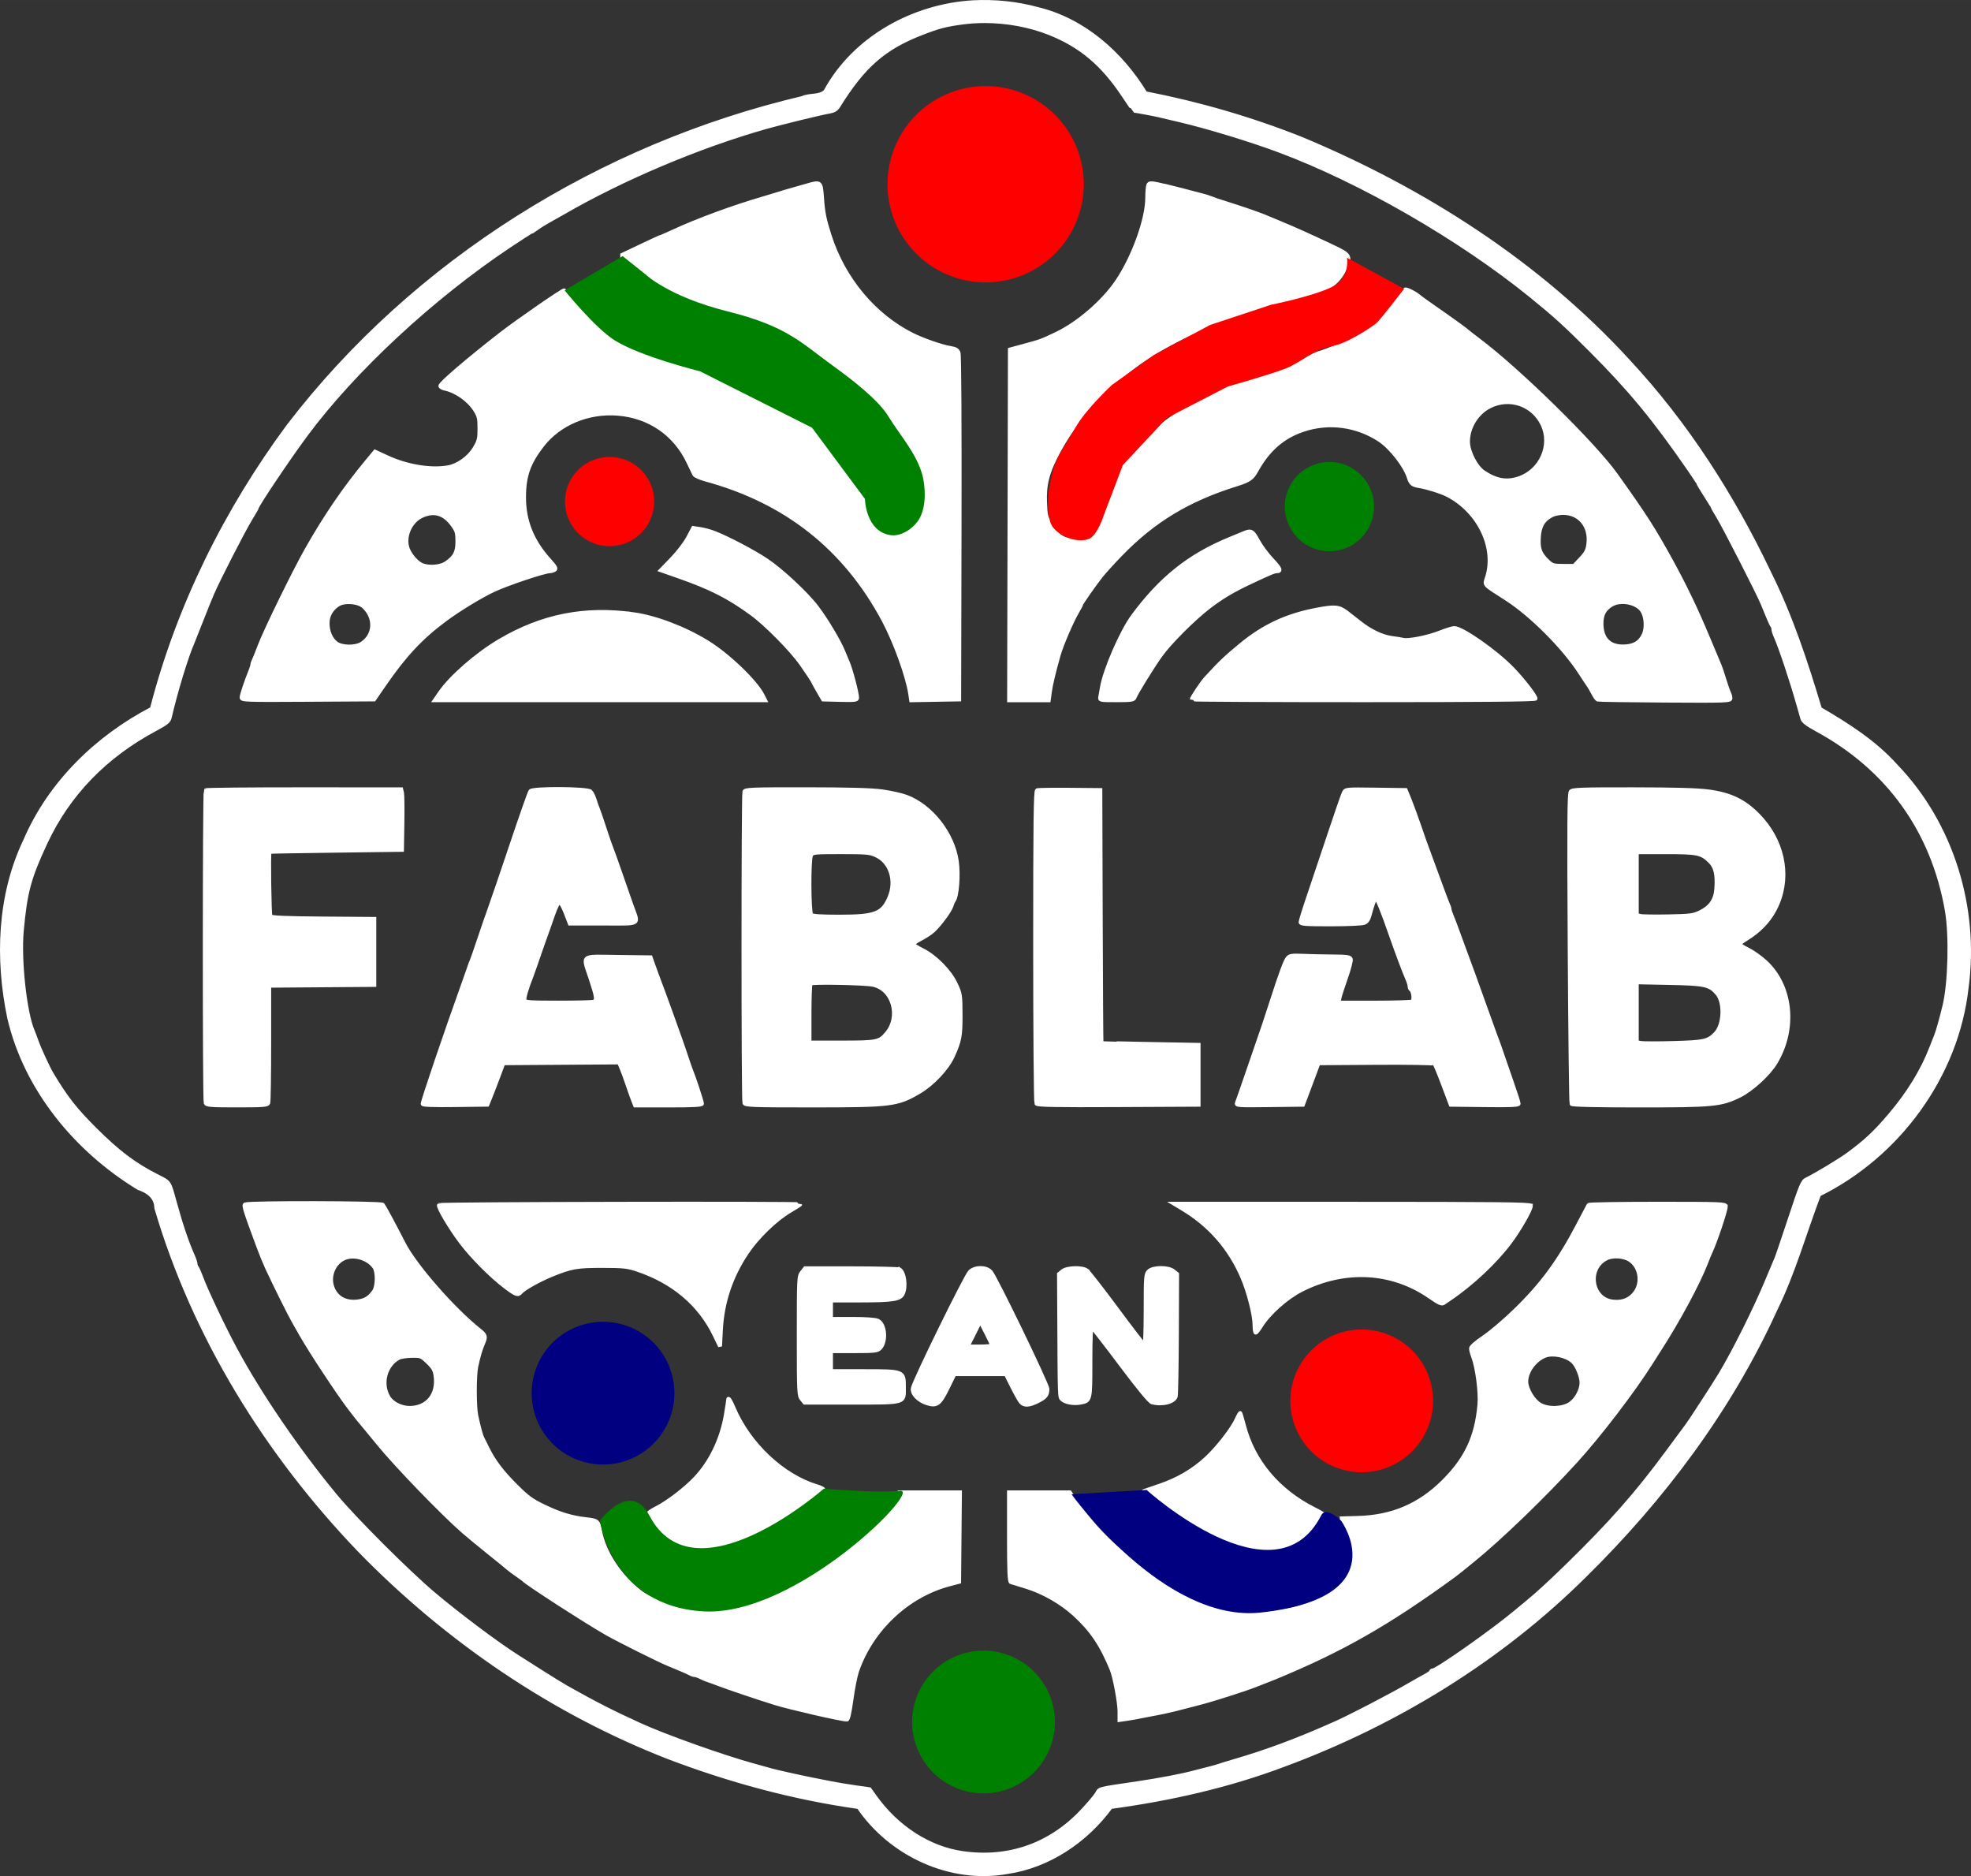 <?xml version="1.0" encoding="UTF-8" standalone="no"?>
<svg
   width="90mm"
   height="85.649mm"
   viewBox="-765.185 -181.56 90 85.648"
   version="1.1"
   id="svg36"
   sodipodi:docname="BORDADO.svg"
   inkscape:version="1.4 (86a8ad7, 2024-10-11)"
   inkscape:export-filename="D:\BORDADO.pes"
   inkscape:export-xdpi="96"
   inkscape:export-ydpi="96"
   xmlns:inkscape="http://www.inkscape.org/namespaces/inkscape"
   xmlns:sodipodi="http://sodipodi.sourceforge.net/DTD/sodipodi-0.dtd"
   xmlns="http://www.w3.org/2000/svg"
   xmlns:svg="http://www.w3.org/2000/svg">
  <rect x="-765.185" y="-181.56" width="90" height="85.648" fill="#333333" stroke="none"/>
  <defs
     id="defs36" />
  <sodipodi:namedview
     id="namedview36"
     pagecolor="#000000"
     bordercolor="#000000"
     borderopacity="0.25"
     inkscape:showpageshadow="2"
     inkscape:pageopacity="0.0"
     inkscape:pagecheckerboard="0"
     inkscape:deskcolor="#d1d1d1"
     inkscape:document-units="mm"
     inkscape:zoom="1.089784"
     inkscape:cx="124.33657"
     inkscape:cy="131.67747"
     inkscape:window-width="1920"
     inkscape:window-height="1051"
     inkscape:window-x="-9"
     inkscape:window-y="-9"
     inkscape:window-maximized="1"
     inkscape:current-layer="layer4" />
  <g
     inkscape:groupmode="layer"
     id="layer2"
     inkscape:label="BLANCO"
     transform="translate(-17.052,-16.176)">
    <path
       id="path1"
       style="fill:#ffffff;stroke:#ffffff;stroke-width:0.179;stroke-dasharray:none;stroke-opacity:0.996"
       d="M -703.703 -165.282 C -706.424 -165.12 -709.112 -163.654 -710.436 -161.222 C -710.684 -160.946 -711.163 -161.07 -711.493 -160.909 C -720.69 -158.744 -729.189 -153.461 -734.956 -145.947 C -737.817 -142.083 -739.997 -137.69 -741.198 -133.028 C -743.703 -131.722 -745.842 -129.648 -746.971 -127.033 C -748.178 -124.521 -748.275 -121.614 -747.713 -118.922 C -746.952 -115.645 -744.641 -112.871 -741.803 -111.144 C -741.371 -111.001 -741.003 -110.733 -740.996 -110.236 C -739.262 -104.351 -735.933 -98.996 -731.696 -94.586 C -727.725 -90.519 -722.924 -87.233 -717.621 -85.167 C -714.816 -84.098 -711.901 -83.307 -708.928 -82.889 C -707.462 -80.729 -704.737 -79.456 -702.141 -79.921 C -700.241 -80.199 -698.536 -81.357 -697.412 -82.892 C -694.705 -83.258 -692.029 -83.86 -689.47 -84.828 C -684.37 -86.721 -679.616 -89.631 -675.75 -93.476 C -672.199 -96.973 -669.143 -101.037 -667.073 -105.586 C -666.239 -107.276 -665.738 -109.096 -665.071 -110.852 C -661.452 -112.638 -658.781 -116.267 -658.332 -120.299 C -657.841 -123.93 -659.009 -127.765 -661.561 -130.416 C -662.536 -131.504 -663.782 -132.296 -665.031 -133.022 C -665.661 -135.127 -666.36 -137.258 -667.35 -139.241 C -669.013 -142.732 -671.119 -146.026 -673.756 -148.865 C -677.862 -153.36 -683.111 -156.712 -688.705 -159.046 C -691.008 -159.962 -693.399 -160.654 -695.832 -161.127 C -696.941 -162.941 -698.647 -164.463 -700.75 -164.971 C -701.71 -165.234 -702.71 -165.333 -703.703 -165.282 z M -703.17 -164.422 C -702.156 -164.422 -701.107 -164.23 -700.207 -163.87 C -698.78 -163.299 -697.788 -162.465 -696.837 -161.037 C -696.579 -160.649 -696.36 -160.331 -696.352 -160.331 C -696.291 -160.331 -695.451 -160.175 -695.226 -160.122 C -695.072 -160.086 -694.662 -159.989 -694.315 -159.908 C -692.993 -159.597 -691.077 -159.015 -689.741 -158.518 C -686.009 -157.129 -681.473 -154.517 -678.232 -151.89 C -677.13 -150.997 -676.656 -150.567 -675.494 -149.403 C -673.694 -147.599 -672.604 -146.281 -671.016 -143.983 C -670.782 -143.644 -670.591 -143.353 -670.591 -143.335 C -670.591 -143.317 -670.449 -143.081 -670.276 -142.81 C -670.102 -142.54 -669.96 -142.306 -669.96 -142.291 C -669.96 -142.276 -669.829 -142.048 -669.668 -141.784 C -669.382 -141.314 -667.852 -138.319 -667.651 -137.834 C -667.595 -137.699 -667.481 -137.423 -667.398 -137.22 C -667.315 -137.016 -667.227 -136.83 -667.202 -136.805 C -667.177 -136.78 -667.157 -136.715 -667.157 -136.659 C -667.157 -136.604 -667.112 -136.459 -667.057 -136.338 C -666.829 -135.83 -666.327 -134.324 -666.002 -133.174 C -665.937 -132.943 -665.86 -132.674 -665.832 -132.578 C -665.794 -132.451 -665.61 -132.311 -665.161 -132.067 C -661.912 -130.301 -659.871 -127.46 -659.236 -123.818 C -659.038 -122.684 -659.093 -120.501 -659.345 -119.46 C -659.487 -118.872 -659.655 -118.279 -659.727 -118.106 C -659.759 -118.028 -659.859 -117.776 -659.948 -117.545 C -660.346 -116.512 -660.979 -115.479 -661.821 -114.487 C -662.505 -113.682 -662.904 -113.307 -663.724 -112.698 C -664.097 -112.421 -665.236 -111.734 -665.64 -111.543 C -665.823 -111.456 -665.886 -111.307 -666.395 -109.765 C -666.701 -108.84 -666.979 -108.02 -667.014 -107.943 C -667.049 -107.866 -667.234 -107.425 -667.426 -106.963 C -667.965 -105.659 -668.929 -103.724 -669.575 -102.646 C -669.835 -102.212 -670.981 -100.447 -671.096 -100.305 C -671.127 -100.266 -671.533 -99.718 -671.998 -99.086 C -673.406 -97.176 -674.583 -95.843 -676.583 -93.891 C -677.359 -93.135 -677.946 -92.596 -678.378 -92.245 C -678.473 -92.167 -678.722 -91.96 -678.933 -91.784 C -679.981 -90.908 -682.514 -89.126 -682.711 -89.126 C -682.752 -89.126 -682.786 -89.101 -682.786 -89.072 C -682.786 -89.042 -682.904 -88.955 -683.049 -88.879 C -683.193 -88.803 -683.532 -88.612 -683.802 -88.455 C -684.575 -88.003 -686.466 -87.02 -687.131 -86.724 C -688.883 -85.943 -690.242 -85.435 -691.756 -84.993 C -692.045 -84.909 -692.361 -84.812 -692.457 -84.777 C -692.554 -84.742 -692.758 -84.684 -692.913 -84.648 C -693.067 -84.612 -693.382 -84.531 -693.613 -84.468 C -694.136 -84.325 -695.194 -84.123 -696.207 -83.973 C -698.062 -83.698 -697.904 -83.739 -698.048 -83.496 C -698.121 -83.374 -698.425 -83.014 -698.724 -82.697 C -700.181 -81.151 -702.088 -80.484 -704.186 -80.788 C -705.712 -81.008 -707.167 -81.943 -708.175 -83.347 L -708.429 -83.701 L -709.081 -83.793 C -709.44 -83.844 -709.954 -83.93 -710.224 -83.984 C -710.494 -84.038 -710.872 -84.113 -711.065 -84.151 C -711.672 -84.271 -712.738 -84.51 -712.957 -84.575 C -713.073 -84.609 -713.42 -84.706 -713.728 -84.79 C -715.094 -85.161 -717.783 -86.119 -718.914 -86.637 C -720.231 -87.24 -720.908 -87.585 -722.278 -88.354 C -722.432 -88.44 -722.962 -88.768 -723.456 -89.081 C -723.949 -89.395 -724.428 -89.699 -724.52 -89.757 C -725.404 -90.313 -727.232 -91.684 -728.341 -92.622 C -729.542 -93.639 -731.969 -96.066 -732.835 -97.116 C -734.571 -99.22 -736.288 -101.738 -737.401 -103.809 C -737.947 -104.826 -738.744 -106.51 -738.959 -107.103 C -739.029 -107.295 -739.113 -107.483 -739.145 -107.52 C -739.177 -107.556 -739.203 -107.629 -739.203 -107.681 C -739.203 -107.733 -739.262 -107.908 -739.334 -108.07 C -739.602 -108.675 -739.862 -109.441 -740.145 -110.467 C -740.423 -111.474 -740.365 -111.388 -740.985 -111.703 C -742.001 -112.219 -742.762 -112.795 -743.798 -113.829 C -744.708 -114.737 -745.128 -115.274 -745.772 -116.354 C -745.941 -116.637 -746.333 -117.485 -746.453 -117.825 C -746.521 -118.018 -746.604 -118.239 -746.638 -118.316 C -746.995 -119.129 -747.26 -121.545 -747.139 -122.878 C -746.977 -124.659 -746.806 -125.297 -746.06 -126.898 C -745.02 -129.131 -743.337 -130.871 -741.027 -132.103 C -740.541 -132.362 -740.424 -132.457 -740.385 -132.622 C -740.103 -133.835 -739.619 -135.425 -739.342 -136.047 C -739.308 -136.124 -739.133 -136.566 -738.953 -137.028 C -738.773 -137.491 -738.544 -138.059 -738.444 -138.29 C -738.16 -138.948 -737.014 -141.182 -736.691 -141.708 C -736.531 -141.969 -736.4 -142.196 -736.4 -142.214 C -736.4 -142.325 -734.938 -144.5 -734.162 -145.544 C -731.964 -148.501 -728.414 -151.797 -724.891 -154.152 C -724.362 -154.505 -723.91 -154.795 -723.887 -154.795 C -723.864 -154.795 -723.745 -154.87 -723.622 -154.961 C -723.5 -155.053 -723.242 -155.214 -723.049 -155.319 C -722.856 -155.425 -722.573 -155.585 -722.418 -155.674 C -719.708 -157.243 -716.214 -158.718 -713.167 -159.582 C -712.444 -159.786 -710.631 -160.228 -710.24 -160.294 C -710.059 -160.324 -709.941 -160.397 -709.859 -160.527 C -708.707 -162.386 -707.764 -163.208 -706.018 -163.881 C -705.253 -164.175 -704.95 -164.254 -704.168 -164.358 C -703.844 -164.401 -703.509 -164.422 -703.17 -164.422 z " />
    <path
       id="path31"
       style="fill:#ffffff;stroke:#ffffff;stroke-width:0.179;stroke-dasharray:none;stroke-opacity:0.996"
       d="m -673.394,-119.173 v 1.367 l 0.189,0.036 c 0.104,0.02 0.774,0.021 1.489,9.9e-4 1.399,-0.038 1.584,-0.079 1.922,-0.432 0.378,-0.394 0.42,-1.413 0.076,-1.823 -0.342,-0.406 -0.552,-0.453 -2.187,-0.486 l -1.489,-0.03 z m 0,-5.872 v 1.435 l 0.165,0.041 c 0.091,0.023 0.666,0.031 1.279,0.019 1.002,-0.02 1.148,-0.039 1.449,-0.187 0.479,-0.236 0.701,-0.557 0.738,-1.066 0.048,-0.658 -0.032,-1.006 -0.288,-1.257 -0.39,-0.384 -0.562,-0.42 -2.02,-0.42 h -1.323 z m 3.279,-4.208 c 0.989,0.132 1.613,0.43 2.25,1.073 1.117,1.128 1.467,2.703 0.899,4.047 -0.288,0.682 -0.767,1.216 -1.47,1.64 -0.145,0.087 -0.263,0.184 -0.263,0.215 0,0.031 0.175,0.142 0.389,0.246 0.214,0.105 0.571,0.359 0.795,0.566 1.193,1.104 1.386,3.06 0.454,4.6 -0.32,0.529 -1.095,1.236 -1.653,1.508 -0.835,0.407 -1.185,0.441 -4.568,0.441 -1.977,0 -3.063,-0.025 -3.091,-0.071 -0.024,-0.039 -0.062,-3.239 -0.085,-7.11 -0.034,-5.671 -0.024,-7.061 0.048,-7.148 0.078,-0.094 0.443,-0.108 2.832,-0.106 1.921,0.002 2.958,0.031 3.464,0.099 z m -41.002,8.771 c -0.029,0.029 -0.052,0.646 -0.052,1.372 v 1.32 h 1.475 c 1.615,0 1.717,-0.021 2.053,-0.42 0.649,-0.771 0.284,-2.04 -0.639,-2.219 -0.413,-0.08 -2.766,-0.124 -2.837,-0.053 z m 0.02,-5.863 c -0.107,0.199 -0.096,2.616 0.011,2.724 0.059,0.059 0.443,0.084 1.277,0.084 1.631,0 1.97,-0.128 2.285,-0.861 0.33,-0.767 0.069,-1.622 -0.591,-1.932 -0.292,-0.137 -0.437,-0.151 -1.615,-0.151 -1.208,0 -1.3,0.009 -1.367,0.136 z m 3.256,-2.909 c 0.385,0.052 0.882,0.164 1.103,0.248 1.135,0.43 2.118,1.69 2.295,2.943 0.088,0.621 0.013,1.592 -0.139,1.791 -0.029,0.039 -0.077,0.149 -0.105,0.245 -0.064,0.216 -0.538,0.859 -0.833,1.13 -0.12,0.11 -0.384,0.283 -0.586,0.384 -0.202,0.101 -0.349,0.212 -0.328,0.247 0.022,0.035 0.222,0.156 0.444,0.268 0.578,0.292 1.232,0.961 1.499,1.534 0.209,0.447 0.217,0.504 0.22,1.412 0.003,0.963 -0.041,1.196 -0.36,1.892 -0.259,0.564 -0.918,1.264 -1.529,1.623 -0.999,0.586 -1.26,0.619 -4.903,0.619 -2.704,0 -3.041,-0.012 -3.079,-0.111 -0.056,-0.145 -0.056,-14.071 0,-14.216 0.038,-0.099 0.351,-0.111 2.821,-0.109 1.944,0.002 2.989,0.031 3.479,0.098 z m 24.085,0.405 c 0.104,0.259 0.304,0.806 0.444,1.216 0.14,0.41 0.282,0.814 0.316,0.897 0.034,0.083 0.255,0.687 0.492,1.342 0.237,0.655 0.46,1.246 0.495,1.313 0.035,0.067 0.064,0.157 0.064,0.2 0,0.043 0.043,0.177 0.097,0.299 0.053,0.121 0.245,0.631 0.425,1.132 0.181,0.501 0.371,1.021 0.424,1.156 0.053,0.135 0.196,0.529 0.318,0.876 0.122,0.347 0.264,0.741 0.315,0.876 0.051,0.135 0.194,0.529 0.316,0.876 0.122,0.347 0.249,0.694 0.281,0.771 0.032,0.077 0.138,0.377 0.235,0.666 0.097,0.289 0.304,0.888 0.46,1.332 0.156,0.443 0.284,0.846 0.284,0.895 0,0.07 -0.334,0.085 -1.549,0.07 l -1.549,-0.019 -0.339,-0.903 c -0.187,-0.497 -0.367,-0.931 -0.401,-0.965 -0.034,-0.034 -1.241,-0.053 -2.682,-0.043 l -2.621,0.018 -0.169,0.456 c -0.093,0.251 -0.252,0.676 -0.354,0.946 l -0.185,0.491 -1.532,0.019 c -1.443,0.018 -1.529,0.012 -1.479,-0.105 0.029,-0.068 0.312,-0.881 0.629,-1.806 0.317,-0.925 0.593,-1.729 0.614,-1.787 0.021,-0.058 0.165,-0.499 0.321,-0.981 0.449,-1.39 0.645,-1.919 0.76,-2.046 0.088,-0.098 0.208,-0.115 0.677,-0.094 0.314,0.014 0.926,0.028 1.361,0.031 0.662,0.005 0.798,0.025 0.834,0.121 0.024,0.063 -0.075,0.449 -0.221,0.859 -0.146,0.409 -0.28,0.831 -0.299,0.937 l -0.034,0.193 1.637,-9.9e-4 c 0.901,-5.6e-4 1.677,-0.026 1.726,-0.057 0.095,-0.061 0.048,-0.475 -0.062,-0.543 -0.034,-0.021 -0.061,-0.086 -0.061,-0.146 0,-0.059 -0.045,-0.207 -0.099,-0.329 -0.134,-0.3 -0.476,-1.208 -0.742,-1.973 -0.394,-1.133 -0.631,-1.717 -0.698,-1.717 -0.051,0 -0.166,0.307 -0.283,0.756 -0.057,0.218 -0.127,0.319 -0.255,0.368 -0.097,0.037 -0.789,0.067 -1.538,0.067 -1.156,0 -1.362,-0.016 -1.362,-0.104 0,-0.057 0.175,-0.617 0.389,-1.244 0.214,-0.627 0.64,-1.897 0.947,-2.822 0.307,-0.925 0.595,-1.754 0.64,-1.841 0.082,-0.158 0.089,-0.159 1.452,-0.14 l 1.37,0.019 z m -14.115,5.294 c 0.01,3.17 0.026,5.77 0.035,5.777 0.009,0.007 1.011,0.031 2.225,0.053 l 2.208,0.04 v 1.367 1.367 l -3.675,0.018 c -2.893,0.014 -3.687,-6.3e-4 -3.731,-0.07 -0.031,-0.049 -0.057,-3.279 -0.057,-7.178 -8.6e-4,-5.607 0.017,-7.098 0.086,-7.126 0.048,-0.02 0.718,-0.03 1.489,-0.023 l 1.402,0.013 z m -23.297,-5.695 c 0.058,0.058 0.141,0.223 0.185,0.368 0.044,0.145 0.108,0.327 0.142,0.404 0.034,0.077 0.174,0.487 0.312,0.911 0.138,0.424 0.28,0.834 0.315,0.911 0.035,0.077 0.21,0.566 0.389,1.086 0.179,0.52 0.416,1.198 0.526,1.507 0.335,0.937 0.481,0.841 -1.286,0.841 h -1.53 l -0.189,-0.491 c -0.104,-0.27 -0.23,-0.491 -0.281,-0.491 -0.052,0 -0.175,0.242 -0.285,0.561 -0.106,0.308 -0.211,0.608 -0.234,0.666 -0.053,0.134 -0.451,1.269 -0.591,1.682 -0.059,0.173 -0.132,0.378 -0.162,0.456 -0.224,0.562 -0.36,1.03 -0.325,1.12 0.035,0.091 0.264,0.107 1.544,0.107 0.827,0 1.553,-0.019 1.614,-0.043 0.16,-0.061 0.14,-0.209 -0.134,-1.039 -0.375,-1.132 -0.505,-1.027 1.244,-1.005 l 1.489,0.019 0.111,0.315 c 0.061,0.173 0.135,0.378 0.164,0.456 0.029,0.077 0.093,0.251 0.144,0.385 0.05,0.135 0.139,0.371 0.197,0.526 0.058,0.154 0.201,0.548 0.318,0.876 0.117,0.328 0.292,0.816 0.389,1.086 0.097,0.27 0.244,0.696 0.325,0.946 0.082,0.251 0.176,0.519 0.209,0.596 0.116,0.27 0.49,1.409 0.49,1.493 0,0.063 -0.384,0.084 -1.526,0.084 h -1.526 l -0.09,-0.228 c -0.05,-0.125 -0.165,-0.449 -0.256,-0.718 -0.091,-0.27 -0.216,-0.609 -0.277,-0.754 l -0.112,-0.264 -2.642,0.018 -2.642,0.018 -0.236,0.631 c -0.13,0.347 -0.294,0.773 -0.365,0.946 l -0.129,0.315 -1.477,0.019 c -0.984,0.013 -1.477,-0.005 -1.477,-0.054 0,-0.134 1.073,-3.295 1.867,-5.502 0.097,-0.27 0.208,-0.585 0.247,-0.701 0.039,-0.116 0.097,-0.273 0.131,-0.35 0.034,-0.077 0.187,-0.519 0.341,-0.981 0.154,-0.463 0.378,-1.109 0.497,-1.437 0.119,-0.328 0.566,-1.636 0.992,-2.908 0.426,-1.272 0.807,-2.352 0.846,-2.4 0.113,-0.139 2.601,-0.123 2.742,0.017 z m -8.608,0.056 c 0.021,0.085 0.029,0.706 0.018,1.381 l -0.02,1.226 -3.014,0.039 c -1.657,0.021 -3.022,0.045 -3.031,0.053 -0.046,0.036 -0.008,2.863 0.04,2.938 0.042,0.065 0.631,0.091 2.399,0.105 l 2.344,0.018 v 1.507 1.507 l -2.4,0.018 -2.4,0.018 v 2.622 c 0,1.442 -0.019,2.671 -0.043,2.732 -0.037,0.096 -0.229,0.111 -1.429,0.111 -1.2,0 -1.392,-0.015 -1.429,-0.111 -0.058,-0.15 -0.054,-14.221 0.003,-14.279 0.025,-0.025 2.043,-0.045 4.485,-0.043 l 4.439,0.002 z" />
    <path
       id="path36"
       style="fill:#ffffff;stroke:#ffffff;stroke-width:0.179;stroke-dasharray:none;stroke-opacity:0.996"
       d="m -703.662,-104.489 -0.29,0.576 h 0.561 c 0.309,0 0.56,-0.024 0.558,-0.053 -0.002,-0.029 -0.124,-0.288 -0.272,-0.576 l -0.268,-0.524 z m 0.767,-2.833 c 0.201,0.209 2.589,5.141 2.589,5.347 0,0.272 -0.082,0.378 -0.427,0.553 -0.401,0.203 -0.632,0.218 -0.781,0.049 -0.06,-0.067 -0.238,-0.383 -0.397,-0.701 l -0.289,-0.578 h -1.176 -1.176 l -0.306,0.625 c -0.362,0.738 -0.494,0.84 -0.925,0.711 -0.408,-0.122 -0.718,-0.443 -0.668,-0.691 0.072,-0.355 2.431,-5.162 2.612,-5.324 0.25,-0.222 0.726,-0.219 0.944,0.007 z m 4.382,-0.065 c 0.078,0.055 0.693,0.843 1.365,1.75 0.672,0.908 1.246,1.651 1.275,1.652 0.029,9.9e-4 0.053,-0.724 0.053,-1.61 0,-1.518 0.008,-1.62 0.14,-1.752 0.195,-0.195 0.893,-0.199 1.131,-0.006 l 0.165,0.134 -0.01,2.706 c -0.006,1.488 -0.029,2.781 -0.052,2.873 -0.065,0.259 -0.617,0.4 -1.083,0.275 -0.109,-0.029 -0.584,-0.604 -1.415,-1.71 -0.688,-0.916 -1.285,-1.686 -1.325,-1.711 -0.051,-0.031 -0.074,0.455 -0.074,1.565 0,1.785 -7e-5,1.786 -0.458,1.871 -0.307,0.058 -0.697,-0.014 -0.837,-0.153 -0.114,-0.114 -0.109,0.035 -0.13,-3.977 l -0.009,-1.742 0.164,-0.133 c 0.202,-0.164 0.885,-0.184 1.101,-0.033 z m -8.543,-0.045 c 0.214,0.136 0.301,0.769 0.151,1.098 -0.122,0.267 -0.431,0.318 -1.934,0.319 l -1.349,3.9e-4 v 0.421 0.42 h 0.978 c 0.594,0 1.048,0.032 1.157,0.082 0.337,0.153 0.4,0.958 0.098,1.26 -0.116,0.116 -0.25,0.131 -1.182,0.131 h -1.051 v 0.456 0.456 h 1.499 c 1.829,0 1.83,4.1e-4 1.83,0.727 0,0.746 0.123,0.71 -2.392,0.71 h -2.141 l -0.134,-0.165 c -0.127,-0.157 -0.134,-0.312 -0.134,-2.882 0,-2.642 0.004,-2.721 0.145,-2.901 l 0.145,-0.185 2.115,0.001 c 1.163,5.5e-4 2.152,0.025 2.198,0.054 z" />
    <path
       id="path35"
       style="fill:#ffffff;stroke:#ffffff;stroke-width:0.179;stroke-dasharray:none;stroke-opacity:0.996"
       inkscape:label="path35"
       d="m -677.589,-103.487 c -0.467,0.187 -0.851,0.716 -0.851,1.172 0,0.349 0.32,0.883 0.636,1.061 0.38,0.214 1.042,0.187 1.383,-0.056 0.278,-0.198 0.504,-0.622 0.504,-0.947 0,-0.296 -0.211,-0.804 -0.407,-0.979 -0.304,-0.272 -0.912,-0.393 -1.265,-0.251 z m 2.795,-4.442 c -0.887,0.461 -0.674,1.855 0.301,1.965 0.455,0.051 0.792,-0.085 1.033,-0.419 0.336,-0.464 0.216,-1.177 -0.249,-1.482 -0.282,-0.185 -0.795,-0.215 -1.086,-0.064 z m -16.536,7.632 c 0.425,1.629 1.561,2.979 3.201,3.805 0.241,0.121 0.438,0.237 0.438,0.257 0,0.02 -0.091,0.216 -0.203,0.437 -0.405,0.798 -1.05,1.135 -2.18,1.136 -1.687,0.002 -3.882,-0.934 -5.298,-2.259 l -0.448,-0.419 0.661,-0.227 c 0.829,-0.285 1.522,-0.694 2.121,-1.251 0.523,-0.488 1.18,-1.336 1.381,-1.784 0.073,-0.164 0.145,-0.287 0.158,-0.273 0.013,0.013 0.09,0.274 0.169,0.579 z m 22,-10.011 c -10e-4,0.199 -0.485,1.64 -0.699,2.085 -0.037,0.077 -0.132,0.309 -0.211,0.515 -0.342,0.892 -1.285,2.642 -2.103,3.903 -0.058,0.089 -0.241,0.377 -0.407,0.64 -0.809,1.282 -2.346,3.291 -3.421,4.472 -1.439,1.581 -3.456,3.529 -4.682,4.521 -0.262,0.212 -0.533,0.433 -0.603,0.491 -0.07,0.058 -0.201,0.159 -0.29,0.224 -3.028,2.206 -5.137,3.406 -8.223,4.677 -0.077,0.032 -0.282,0.112 -0.456,0.179 -0.173,0.067 -0.393,0.152 -0.488,0.189 -0.402,0.158 -1.928,0.644 -2.354,0.75 -0.152,0.038 -0.529,0.136 -0.838,0.218 -0.308,0.082 -0.718,0.181 -0.911,0.219 -1.125,0.222 -1.431,0.279 -1.7,0.318 l -0.298,0.043 v -0.387 c 0,-0.41 -0.216,-1.571 -0.356,-1.914 -0.457,-1.12 -0.914,-1.799 -1.686,-2.507 -0.608,-0.557 -1.43,-1.028 -2.223,-1.272 -0.334,-0.103 -0.646,-0.199 -0.694,-0.214 -0.067,-0.021 -0.088,-0.495 -0.088,-2.062 v -2.035 h 1.389 1.389 l 0.409,0.602 c 1.163,1.712 3.19,3.317 5.208,4.123 3.519,1.406 6.256,0.76 7.093,-1.675 0.195,-0.567 0.179,-0.724 -0.133,-1.329 -0.151,-0.291 -0.269,-0.53 -0.263,-0.53 0.006,-2.1e-4 0.39,-0.011 0.852,-0.024 1.552,-0.043 2.798,-0.574 3.886,-1.654 1.05,-1.043 1.517,-2.035 1.651,-3.508 0.051,-0.564 -0.096,-1.7 -0.284,-2.192 -0.056,-0.145 -0.1,-0.319 -0.099,-0.385 9.9e-4,-0.072 0.234,-0.276 0.578,-0.506 0.317,-0.212 0.963,-0.761 1.436,-1.22 1.231,-1.195 2.016,-2.264 2.886,-3.931 0.241,-0.463 0.453,-0.865 0.471,-0.894 0.018,-0.029 1.433,-0.053 3.146,-0.053 2.92,0 3.115,0.008 3.114,0.123 z m -8.9,-0.032 c 0,0.178 -0.514,1.076 -0.95,1.662 -0.665,0.893 -1.755,1.916 -2.762,2.593 -0.086,0.058 -0.207,0.141 -0.269,0.184 -0.091,0.064 -0.212,0.01 -0.642,-0.288 -1.716,-1.191 -3.88,-1.306 -5.847,-0.31 -0.692,0.35 -1.501,1.073 -1.866,1.666 -0.096,0.157 -0.199,0.286 -0.228,0.287 -0.029,9.9e-4 -0.053,-0.144 -0.053,-0.322 0,-0.481 -0.263,-1.521 -0.559,-2.209 -0.568,-1.323 -1.481,-2.371 -2.709,-3.11 l -0.404,-0.243 h 8.143 c 6.601,0 8.143,0.017 8.143,0.09 z" />
    <path
       id="path24"
       style="fill:#ffffff;stroke:#ffffff;stroke-width:0.179;stroke-dasharray:none;stroke-opacity:0.996"
       d="m -732.71,-137.775 c -0.302,0.205 -0.464,0.498 -0.465,0.837 -5.6e-4,0.385 0.142,0.723 0.386,0.915 0.256,0.201 0.889,0.211 1.181,0.019 0.591,-0.39 0.631,-1.175 0.086,-1.685 -0.253,-0.237 -0.897,-0.283 -1.187,-0.086 z m 3.842,-4.057 c -0.556,0.252 -0.862,1.006 -0.628,1.546 0.132,0.303 0.423,0.618 0.652,0.705 0.319,0.121 0.826,0.078 1.076,-0.092 0.407,-0.277 0.521,-0.496 0.521,-0.997 0,-0.39 -0.028,-0.488 -0.216,-0.746 -0.387,-0.534 -0.846,-0.67 -1.405,-0.416 z m 9.664,4.488 c 1.013,0.142 2.35,0.651 3.375,1.286 0.95,0.588 2.195,1.783 2.516,2.413 l 0.116,0.228 h -7.539 -7.539 l 0.228,-0.332 c 0.505,-0.734 1.695,-1.771 2.734,-2.382 1.935,-1.139 3.877,-1.524 6.11,-1.212 z m 3.7,-3.709 c 0.629,0.248 1.778,0.852 2.371,1.248 0.678,0.452 1.824,1.52 2.295,2.14 0.424,0.557 1.004,1.527 1.201,2.005 0.087,0.212 0.186,0.449 0.22,0.526 0.139,0.317 0.422,1.398 0.422,1.61 0,0.096 -0.105,0.109 -0.776,0.092 l -0.776,-0.02 -0.204,-0.35 c -0.112,-0.193 -0.225,-0.398 -0.251,-0.456 -0.04,-0.088 -0.188,-0.312 -0.53,-0.804 -0.448,-0.644 -1.619,-1.831 -2.283,-2.314 -1.068,-0.777 -1.865,-1.18 -3.391,-1.714 l -0.748,-0.262 0.503,-0.519 c 0.28,-0.288 0.608,-0.717 0.738,-0.964 l 0.235,-0.445 0.321,0.048 c 0.177,0.026 0.471,0.107 0.655,0.18 z m 4.907,-15.29 c 0.047,0.671 0.109,0.977 0.349,1.724 0.632,1.972 2.025,3.641 3.766,4.514 0.488,0.245 1.35,0.544 1.752,0.608 0.231,0.037 0.316,0.088 0.366,0.219 0.039,0.102 0.058,3.317 0.047,7.997 l -0.018,7.827 -1.096,0.019 -1.096,0.019 -0.045,-0.3 c -0.12,-0.799 -0.684,-2.359 -1.209,-3.345 -1.755,-3.291 -4.457,-5.432 -8.111,-6.426 -0.266,-0.072 -0.507,-0.179 -0.536,-0.236 -0.029,-0.058 -0.15,-0.31 -0.268,-0.56 -0.609,-1.288 -1.778,-2.095 -3.212,-2.214 -1.361,-0.114 -2.686,0.438 -3.464,1.442 -0.626,0.808 -0.832,1.399 -0.832,2.382 0,1.076 0.37,1.994 1.151,2.857 0.275,0.303 0.325,0.394 0.245,0.444 -0.055,0.035 -0.151,0.064 -0.215,0.064 -0.258,0.002 -1.976,0.579 -2.584,0.867 -0.611,0.29 -1.604,0.896 -2.223,1.359 -1.09,0.813 -1.833,1.61 -2.76,2.956 l -0.463,0.672 -3.024,0.018 c -2.847,0.017 -3.024,0.011 -3.024,-0.105 2.8e-4,-0.112 0.207,-0.732 0.41,-1.232 0.044,-0.109 0.08,-0.227 0.08,-0.264 0,-0.037 0.028,-0.121 0.061,-0.188 0.034,-0.067 0.164,-0.39 0.289,-0.717 0.264,-0.692 1.577,-3.375 2.127,-4.345 0.856,-1.512 1.74,-2.806 2.737,-4.009 l 0.389,-0.469 0.545,0.252 c 0.902,0.418 1.973,0.598 2.771,0.466 0.457,-0.075 0.97,-0.438 1.225,-0.863 0.204,-0.341 0.228,-0.438 0.228,-0.914 0,-0.467 -0.025,-0.572 -0.203,-0.852 -0.287,-0.452 -0.868,-0.861 -1.374,-0.966 -0.116,-0.024 -0.21,-0.08 -0.21,-0.124 0,-0.115 1.282,-1.211 2.768,-2.367 0.741,-0.576 2.796,-1.997 2.889,-1.997 0.021,0 0.295,0.313 0.608,0.695 0.313,0.383 0.734,0.841 0.937,1.019 0.342,0.301 1.26,0.803 1.664,0.911 0.096,0.026 0.238,0.073 0.315,0.104 0.077,0.032 0.802,0.272 1.612,0.535 0.809,0.262 1.519,0.5 1.577,0.527 0.058,0.028 0.452,0.184 0.876,0.348 1.41,0.545 2.965,1.477 3.995,2.396 1.404,1.252 2.066,2.231 2.208,3.263 0.082,0.594 0.191,0.837 0.491,1.09 0.639,0.537 1.539,0.283 1.962,-0.554 0.142,-0.281 0.175,-0.447 0.172,-0.872 -0.004,-0.661 -0.052,-0.852 -0.421,-1.651 -0.737,-1.596 -2.579,-3.628 -4.382,-4.834 -0.756,-0.506 -3.058,-1.647 -3.821,-1.894 -0.762,-0.247 -2.247,-0.62 -2.761,-0.694 -0.534,-0.077 -1.21,-0.256 -1.524,-0.403 -0.487,-0.229 -0.859,-0.802 -0.859,-1.324 v -0.281 l 0.874,-0.416 c 0.481,-0.229 0.891,-0.416 0.911,-0.416 0.02,0 0.234,-0.092 0.475,-0.204 1.138,-0.531 2.793,-1.142 4.188,-1.546 0.289,-0.084 0.604,-0.179 0.701,-0.212 0.096,-0.033 0.349,-0.108 0.561,-0.167 0.212,-0.06 0.543,-0.154 0.736,-0.21 0.617,-0.179 0.624,-0.173 0.677,0.58 z" />
    <path
       id="path33"
       style="fill:#ffffff;stroke:#ffffff;stroke-width:0.179;stroke-dasharray:none;stroke-opacity:0.996"
       d="m -729.934,-103.392 c -0.609,0.337 -0.826,1.176 -0.463,1.791 0.168,0.285 0.576,0.491 0.969,0.491 0.801,0 1.295,-0.598 1.187,-1.437 -0.038,-0.294 -0.095,-0.398 -0.354,-0.648 -0.299,-0.288 -0.323,-0.298 -0.745,-0.291 -0.24,0.004 -0.508,0.046 -0.594,0.094 z m -2.341,-4.597 c -0.541,0.133 -0.875,0.783 -0.691,1.341 0.17,0.514 0.621,0.763 1.216,0.671 0.308,-0.048 0.499,-0.173 0.697,-0.457 0.155,-0.222 0.163,-0.891 0.014,-1.104 -0.253,-0.361 -0.796,-0.559 -1.235,-0.451 z m 17.638,6.879 c 0.699,1.656 2.246,3.112 3.803,3.578 0.162,0.049 0.295,0.113 0.295,0.143 0,0.082 -0.915,0.821 -1.492,1.206 -1.293,0.862 -3.374,1.623 -4.376,1.601 -0.823,-0.019 -1.516,-0.442 -2.069,-1.265 -0.221,-0.329 -0.165,-0.444 0.338,-0.7 0.506,-0.257 1.303,-0.869 1.756,-1.348 0.704,-0.745 1.202,-1.781 1.392,-2.891 0.058,-0.342 0.106,-0.656 0.106,-0.697 0,-0.123 0.104,0.033 0.247,0.374 z m 3.047,-9.295 c 0,0.014 -0.206,0.146 -0.459,0.294 -0.662,0.387 -1.504,1.201 -1.981,1.914 -0.726,1.085 -1.118,2.254 -1.185,3.526 l -0.039,0.749 -0.232,-0.484 c -0.689,-1.438 -1.905,-2.468 -3.568,-3.021 -0.429,-0.143 -0.628,-0.163 -1.577,-0.164 -1.169,-9.3e-4 -1.415,0.043 -2.313,0.408 -0.564,0.23 -1.273,0.627 -1.407,0.789 -0.129,0.155 -0.223,0.123 -0.708,-0.245 -0.651,-0.493 -1.505,-1.351 -2.018,-2.027 -0.498,-0.657 -1.067,-1.615 -1.011,-1.705 0.034,-0.056 16.498,-0.089 16.498,-0.033 z m -19.062,0.02 c 0.046,0.049 0.566,1.016 0.954,1.777 0.514,1.006 2.274,3.018 3.465,3.96 0.269,0.213 0.29,0.286 0.165,0.575 -0.124,0.287 -0.21,0.577 -0.317,1.072 -0.088,0.407 -0.088,1.835 5e-5,2.243 0.12,0.557 0.217,0.913 0.283,1.036 0.035,0.066 0.133,0.262 0.217,0.436 0.29,0.595 0.66,1.087 1.292,1.719 0.539,0.539 0.732,0.681 1.299,0.954 0.727,0.35 1.272,0.515 1.942,0.587 0.49,0.053 0.544,0.095 0.611,0.489 0.172,1.005 0.905,2.126 1.87,2.857 0.343,0.26 1.171,0.604 1.709,0.71 0.762,0.15 2.041,0.156 2.662,0.011 1.438,-0.335 2.685,-0.948 4.708,-2.312 0.621,-0.419 1.906,-1.742 2.336,-2.405 l 0.374,-0.578 h 1.391 1.391 l -0.019,2.041 -0.019,2.041 -0.456,0.121 c -1.906,0.504 -3.548,2.051 -4.205,3.962 -0.073,0.211 -0.188,0.795 -0.256,1.296 -0.08,0.587 -0.153,0.911 -0.207,0.911 -0.247,0 -2.588,-0.536 -3.287,-0.752 -0.705,-0.218 -2.183,-0.717 -2.558,-0.862 -0.212,-0.082 -0.448,-0.168 -0.524,-0.191 -0.076,-0.023 -0.218,-0.083 -0.315,-0.134 -0.097,-0.051 -0.217,-0.093 -0.266,-0.093 -0.049,-2.1e-4 -0.143,-0.031 -0.21,-0.068 -0.118,-0.066 -0.499,-0.23 -0.994,-0.431 -0.405,-0.164 -2.249,-1.083 -2.807,-1.4 -0.898,-0.509 -3.649,-2.285 -3.785,-2.442 -0.019,-0.022 -0.164,-0.128 -0.321,-0.235 -0.157,-0.107 -0.347,-0.249 -0.42,-0.315 -0.074,-0.067 -0.45,-0.373 -0.835,-0.68 -0.385,-0.307 -0.92,-0.749 -1.189,-0.981 -0.926,-0.802 -3.103,-3.055 -3.894,-4.032 -0.172,-0.212 -0.407,-0.498 -0.523,-0.636 -0.399,-0.474 -0.494,-0.592 -0.81,-1.011 -0.535,-0.709 -1.754,-2.56 -2.177,-3.306 -0.084,-0.148 -0.242,-0.426 -0.352,-0.619 -0.192,-0.336 -0.824,-1.607 -1.203,-2.418 -0.099,-0.212 -0.28,-0.654 -0.401,-0.981 -0.611,-1.645 -0.691,-1.899 -0.607,-1.93 0.237,-0.088 6.203,-0.075 6.287,0.014 z" />
    <path
       id="path27"
       style="fill:#ffffff;stroke:#ffffff;stroke-width:0.179;stroke-dasharray:none;stroke-opacity:0.996"
       d="m -674.553,-137.773 c -0.32,0.195 -0.453,0.445 -0.453,0.852 0,0.682 0.341,1.05 0.973,1.05 0.485,-3.4e-4 0.777,-0.163 0.951,-0.528 0.146,-0.308 0.115,-0.832 -0.067,-1.11 -0.248,-0.378 -0.989,-0.517 -1.404,-0.264 z m -2.73,-4.084 c -0.385,0.198 -0.555,0.492 -0.584,1.012 -0.03,0.527 0.053,0.747 0.407,1.084 0.202,0.193 0.262,0.21 0.712,0.21 h 0.491 l 0.302,-0.32 c 0.244,-0.258 0.311,-0.387 0.348,-0.666 0.108,-0.821 -0.39,-1.435 -1.161,-1.431 -0.168,9.1e-4 -0.399,0.05 -0.515,0.11 z m -2.823,-4.977 c -0.588,0.293 -0.996,0.953 -0.996,1.609 0,0.461 0.361,1.165 0.717,1.401 0.578,0.383 1.053,0.463 1.61,0.274 1.01,-0.344 1.524,-1.507 1.081,-2.449 -0.432,-0.919 -1.501,-1.289 -2.412,-0.836 z m -6.547,9.402 c 0.143,0.107 0.421,0.324 0.619,0.482 0.465,0.373 1.024,0.638 1.463,0.692 0.193,0.024 0.42,0.061 0.505,0.082 0.246,0.061 1.132,-0.115 1.687,-0.334 0.28,-0.111 0.572,-0.202 0.649,-0.202 0.364,0 1.918,1.089 2.666,1.868 0.488,0.508 1.047,1.231 1.047,1.353 0,0.05 -2.448,0.073 -7.849,0.073 -4.317,0 -7.849,-0.017 -7.849,-0.038 0,-0.07 0.468,-0.771 0.638,-0.955 0.702,-0.761 0.89,-0.94 1.606,-1.531 1.057,-0.872 2.111,-1.359 3.503,-1.617 0.79,-0.147 0.974,-0.129 1.317,0.128 z m -4.038,-3.263 c 0.127,0.238 0.411,0.622 0.631,0.854 0.39,0.41 0.442,0.536 0.222,0.536 -0.114,0 -0.266,0.063 -1.215,0.508 -0.773,0.362 -1.328,0.694 -1.892,1.13 -0.722,0.559 -1.801,1.643 -2.206,2.216 -0.394,0.558 -1.101,1.704 -1.178,1.91 -0.04,0.107 -0.147,0.123 -0.821,0.123 -0.766,0 -0.774,-0.002 -0.742,-0.158 0.018,-0.087 0.052,-0.282 0.077,-0.433 0.126,-0.776 0.896,-2.548 1.408,-3.242 1.277,-1.728 2.574,-2.764 4.407,-3.52 0.308,-0.127 0.624,-0.257 0.701,-0.289 0.293,-0.122 0.375,-0.072 0.608,0.365 z m -4.112,-16.173 c 0.231,0.056 0.61,0.152 0.841,0.215 0.231,0.062 0.547,0.144 0.701,0.182 0.154,0.037 0.343,0.097 0.42,0.132 0.077,0.035 0.392,0.142 0.701,0.237 0.599,0.186 1.522,0.503 1.752,0.603 0.077,0.033 0.424,0.178 0.771,0.322 0.663,0.275 1.236,0.533 2.365,1.066 0.787,0.371 0.815,0.429 0.503,1.053 -0.365,0.733 -1.105,1.152 -2.378,1.346 -0.972,0.148 -3.444,0.977 -4.696,1.575 -1.727,0.825 -2.837,1.597 -4.049,2.819 -0.817,0.824 -1.383,1.565 -1.882,2.465 -0.566,1.021 -0.693,1.607 -0.66,2.414 0.023,0.576 0.037,0.628 0.215,0.953 0.113,0.207 0.315,0.459 0.448,0.561 0.205,0.156 0.312,0.184 0.708,0.184 0.4,0 0.502,-0.027 0.717,-0.191 0.406,-0.31 0.548,-0.611 0.658,-1.398 0.111,-0.791 0.272,-1.176 0.756,-1.797 0.341,-0.438 1.342,-1.429 1.913,-1.892 0.724,-0.588 2.064,-1.337 2.964,-1.656 0.845,-0.3 1.217,-0.42 1.857,-0.599 0.562,-0.157 1.383,-0.495 1.657,-0.683 0.168,-0.115 0.432,-0.249 0.586,-0.299 0.334,-0.107 0.414,-0.137 1.05,-0.396 0.977,-0.398 1.812,-1.081 2.561,-2.095 0.151,-0.205 0.308,-0.393 0.348,-0.417 0.066,-0.041 0.473,0.167 0.679,0.348 0.046,0.04 0.356,0.262 0.689,0.493 0.726,0.504 1.457,1.031 1.505,1.087 0.019,0.022 0.24,0.194 0.491,0.383 1.824,1.37 5.254,4.735 6.256,6.136 1.328,1.858 1.711,2.454 2.521,3.923 0.632,1.147 1.148,2.222 1.709,3.567 0.251,0.602 0.484,1.157 0.518,1.234 0.034,0.077 0.129,0.361 0.211,0.631 0.083,0.27 0.179,0.545 0.215,0.612 0.035,0.067 0.064,0.177 0.064,0.245 4e-5,0.116 -0.173,0.122 -2.996,0.105 -1.648,-0.01 -3.028,-0.031 -3.066,-0.045 -0.039,-0.014 -0.133,-0.148 -0.21,-0.296 -0.077,-0.149 -0.165,-0.302 -0.195,-0.341 -0.03,-0.039 -0.209,-0.308 -0.397,-0.598 -0.753,-1.163 -2.224,-2.635 -3.367,-3.371 -1.09,-0.701 -1,-0.598 -0.876,-1.001 0.415,-1.352 -0.382,-2.995 -1.812,-3.734 -0.278,-0.144 -0.925,-0.348 -1.285,-0.406 -0.315,-0.051 -0.395,-0.115 -0.478,-0.383 -0.166,-0.539 -0.815,-1.375 -1.336,-1.721 -1.033,-0.686 -2.324,-0.858 -3.494,-0.464 -0.928,0.312 -1.599,0.896 -2.131,1.857 -0.201,0.362 -0.329,0.451 -0.922,0.636 -2.201,0.687 -3.792,1.65 -5.293,3.205 -0.348,0.36 -0.742,0.793 -0.876,0.962 -0.29,0.365 -0.91,1.25 -0.91,1.299 0,0.019 -0.088,0.186 -0.196,0.371 -0.249,0.427 -0.706,1.492 -0.835,1.948 -0.223,0.788 -0.357,1.351 -0.404,1.7 l -0.049,0.368 h -0.905 -0.905 l 0.018,-8.006 0.018,-8.006 0.666,-0.18 c 0.745,-0.202 0.754,-0.205 1.437,-0.527 0.995,-0.468 2.147,-1.457 2.78,-2.386 0.753,-1.104 1.385,-2.845 1.388,-3.824 9.1e-4,-0.257 0.022,-0.521 0.047,-0.586 0.049,-0.128 0.115,-0.124 0.901,0.066 z" />
  </g>
  <g
     inkscape:groupmode="layer"
     id="layer4"
     inkscape:label="ROJO"
     transform="translate(-17.052,-16.176)">
    <path
       style="fill:#ff0000;fill-opacity:1;stroke:none;stroke-width:0.104;stroke-linecap:round;stroke-linejoin:round;stroke-dasharray:none;stroke-opacity:0.996;paint-order:stroke fill markers"
       id="path39-8-2"
       sodipodi:type="arc"
       sodipodi:cx="-685.95404"
       sodipodi:cy="-101.43093"
       sodipodi:rx="3.258683"
       sodipodi:ry="3.2586713"
       sodipodi:start="0.07570673"
       sodipodi:end="0.068917123"
       sodipodi:open="true"
       sodipodi:arc-type="arc"
       d="m -682.705,-101.184 a 3.259,3.259 0 0 1 -3.49,3.003 3.259,3.259 0 0 1 -3.009,-3.485 3.259,3.259 0 0 1 3.48,-3.015 3.259,3.259 0 0 1 3.021,3.475" />
    <path
       style="fill:#ff0000;fill-opacity:1;stroke:none;stroke-width:0.065;stroke-linecap:round;stroke-linejoin:round;stroke-dasharray:none;stroke-opacity:0.996;paint-order:stroke fill markers"
       id="path39-8-2-51"
       sodipodi:type="arc"
       sodipodi:cx="-720.29797"
       sodipodi:cy="-142.48671"
       sodipodi:rx="2.0366774"
       sodipodi:ry="2.0366697"
       sodipodi:start="0.07570673"
       sodipodi:end="0.068917123"
       sodipodi:open="true"
       sodipodi:arc-type="arc"
       d="m -718.267,-142.333 a 2.037,2.037 0 0 1 -2.181,1.877 2.037,2.037 0 0 1 -1.881,-2.178 2.037,2.037 0 0 1 2.175,-1.884 2.037,2.037 0 0 1 1.888,2.172" />
    <path
       style="fill:#ff0000;fill-opacity:1;stroke:none;stroke-width:0.179;stroke-linecap:round;stroke-linejoin:round;stroke-dasharray:none;stroke-opacity:0.996;paint-order:stroke fill markers"
       d="m -686.629,-153.621 c 0,0 0.178,0.924 -0.711,1.35 -0.888,0.426 -2.753,0.799 -2.753,0.799 l -2.789,0.924 -2.558,1.368 -1.918,1.368 c 0,0 -1.202,1.112 -1.67,1.954 -0.401,0.722 -0.818,1.222 -1.013,1.918 -0.213,0.76 -0.343,1.6 -0.142,2.363 0.155,0.587 1.164,1.023 1.759,0.799 0.401,-0.151 0.693,-1.084 0.693,-1.084 l 0.87,-2.291 2.007,-2.149 2.789,-1.439 c 0,0 1.739,-0.484 2.629,-0.817 0.695,-0.26 1.208,-0.861 2.149,-1.03 0.698,-0.125 1.812,-0.888 1.989,-1.03 0.178,-0.142 1.279,-1.581 1.279,-1.581 z"
       id="path40"
       sodipodi:nodetypes="csccccsassccccssscc" />
    <path
       style="fill:#ff0000;fill-opacity:1;stroke:none;stroke-width:0.144;stroke-linecap:round;stroke-linejoin:round;stroke-dasharray:none;stroke-opacity:0.996;paint-order:stroke fill markers"
       id="path39-8-2-5"
       sodipodi:type="arc"
       sodipodi:cx="-703.12598"
       sodipodi:cy="-156.97421"
       sodipodi:rx="4.4806895"
       sodipodi:ry="4.4806976"
       sodipodi:start="0.07570673"
       sodipodi:end="0.068917123"
       sodipodi:open="true"
       sodipodi:arc-type="arc"
       d="m -698.658,-156.635 a 4.481,4.481 0 0 1 -4.799,4.13 4.481,4.481 0 0 1 -4.138,-4.792 4.481,4.481 0 0 1 4.785,-4.146 4.481,4.481 0 0 1 4.154,4.778" />
  </g>
  <g
     inkscape:groupmode="layer"
     id="layer5"
     inkscape:label="AZUL"
     transform="translate(-17.052,-16.176)">
    <path
       style="fill:#000080;fill-opacity:1;stroke:none;stroke-width:0.104;stroke-linecap:round;stroke-linejoin:round;stroke-dasharray:none;stroke-opacity:0.996;paint-order:stroke fill markers"
       id="path39-8-4"
       sodipodi:type="arc"
       sodipodi:cx="-720.59711"
       sodipodi:cy="-101.78198"
       sodipodi:rx="3.258683"
       sodipodi:ry="3.2586713"
       sodipodi:start="0.07570673"
       sodipodi:end="0.068917123"
       sodipodi:open="true"
       sodipodi:arc-type="arc"
       d="m -717.348,-101.536 a 3.259,3.259 0 0 1 -3.49,3.003 3.259,3.259 0 0 1 -3.009,-3.485 3.259,3.259 0 0 1 3.48,-3.015 3.259,3.259 0 0 1 3.021,3.475" />
    <path
       style="fill:#000080;fill-opacity:1;stroke:none;stroke-width:0.179;stroke-linecap:round;stroke-linejoin:round;stroke-dasharray:none;stroke-opacity:0.996;paint-order:stroke fill markers"
       d="m -695.777,-97.365 c 0,0 5.869,5.297 7.976,1.155 0.218,-0.429 0.906,0.249 0.906,0.249 0,0 2.549,3.504 -3.659,4.192 -4.42,0.49 -8.651,-5.4 -8.651,-5.4 z"
       id="path41"
       sodipodi:nodetypes="cscscc" />
  </g>
  <g
     inkscape:groupmode="layer"
     id="layer6"
     inkscape:label="VERDE"
     transform="translate(-17.052,-16.176)">
    <path
       style="fill:#008000;fill-opacity:1;stroke:none;stroke-width:0.104;stroke-linecap:round;stroke-linejoin:round;stroke-dasharray:none;stroke-opacity:0.996;paint-order:stroke fill markers"
       id="path39-8"
       sodipodi:type="arc"
       sodipodi:cx="-703.22412"
       sodipodi:cy="-86.770714"
       sodipodi:rx="3.258683"
       sodipodi:ry="3.2586713"
       sodipodi:start="0.07570673"
       sodipodi:end="0.068917123"
       sodipodi:open="true"
       sodipodi:arc-type="arc"
       d="m -699.975,-86.524 a 3.259,3.259 0 0 1 -3.49,3.003 3.259,3.259 0 0 1 -3.009,-3.485 3.259,3.259 0 0 1 3.48,-3.015 3.259,3.259 0 0 1 3.021,3.475" />
    <path
       style="fill:#008000;fill-opacity:1;stroke:none;stroke-width:0.179;stroke-linecap:round;stroke-linejoin:round;stroke-dasharray:none;stroke-opacity:0.996;paint-order:stroke fill markers"
       d="m -710.515,-97.423 c 0,0 -5.898,5.183 -7.963,1.231 -0.862,-1.649 -2.261,0.226 -2.261,0.226 0,0 0.528,3.919 4.748,4.145 4.22,0.226 9.965,-5.585 8.968,-5.502 -1.206,0.1 -3.492,-0.1 -3.492,-0.1 z"
       id="path42"
       sodipodi:nodetypes="cscssc" />
    <path
       style="fill:#008000;fill-opacity:1;stroke:none;stroke-width:0.179;stroke-linecap:round;stroke-linejoin:round;stroke-dasharray:none;stroke-opacity:0.996;paint-order:stroke fill markers"
       d="m -719.704,-153.692 1.048,0.835 c 0,0 1.048,1.013 3.748,1.688 2.7,0.675 3.318,1.402 4.814,2.487 0.774,0.561 2.061,1.528 2.54,2.327 0.48,0.799 1.377,1.777 1.581,2.842 0.121,0.633 0.096,1.437 -0.249,1.918 -0.274,0.383 -0.796,0.714 -1.261,0.639 -1.131,-0.181 -1.155,-1.652 -1.155,-1.652 l -2.416,-3.251 -5.116,-2.576 c 0,0 -2.739,-0.676 -3.908,-1.421 -0.904,-0.576 -2.274,-2.274 -2.274,-2.274 z"
       id="path39"
       sodipodi:nodetypes="ccsssssscccscc" />
    <path
       style="fill:#008000;fill-opacity:1;stroke:none;stroke-width:0.065;stroke-linecap:round;stroke-linejoin:round;stroke-dasharray:none;stroke-opacity:0.996;paint-order:stroke fill markers"
       id="path39-8-2-51-7"
       sodipodi:type="arc"
       sodipodi:cx="-687.42743"
       sodipodi:cy="-142.25624"
       sodipodi:rx="2.0366774"
       sodipodi:ry="2.0366697"
       sodipodi:start="0.07570673"
       sodipodi:end="0.068917123"
       sodipodi:open="true"
       sodipodi:arc-type="arc"
       d="m -685.397,-142.102 a 2.037,2.037 0 0 1 -2.181,1.877 2.037,2.037 0 0 1 -1.881,-2.178 2.037,2.037 0 0 1 2.175,-1.884 2.037,2.037 0 0 1 1.888,2.172" />
  </g>
  <g
     inkscape:groupmode="layer"
     id="layer3"
     inkscape:label="NEGRO"
     transform="translate(-17.052,-16.176)" />
</svg>
